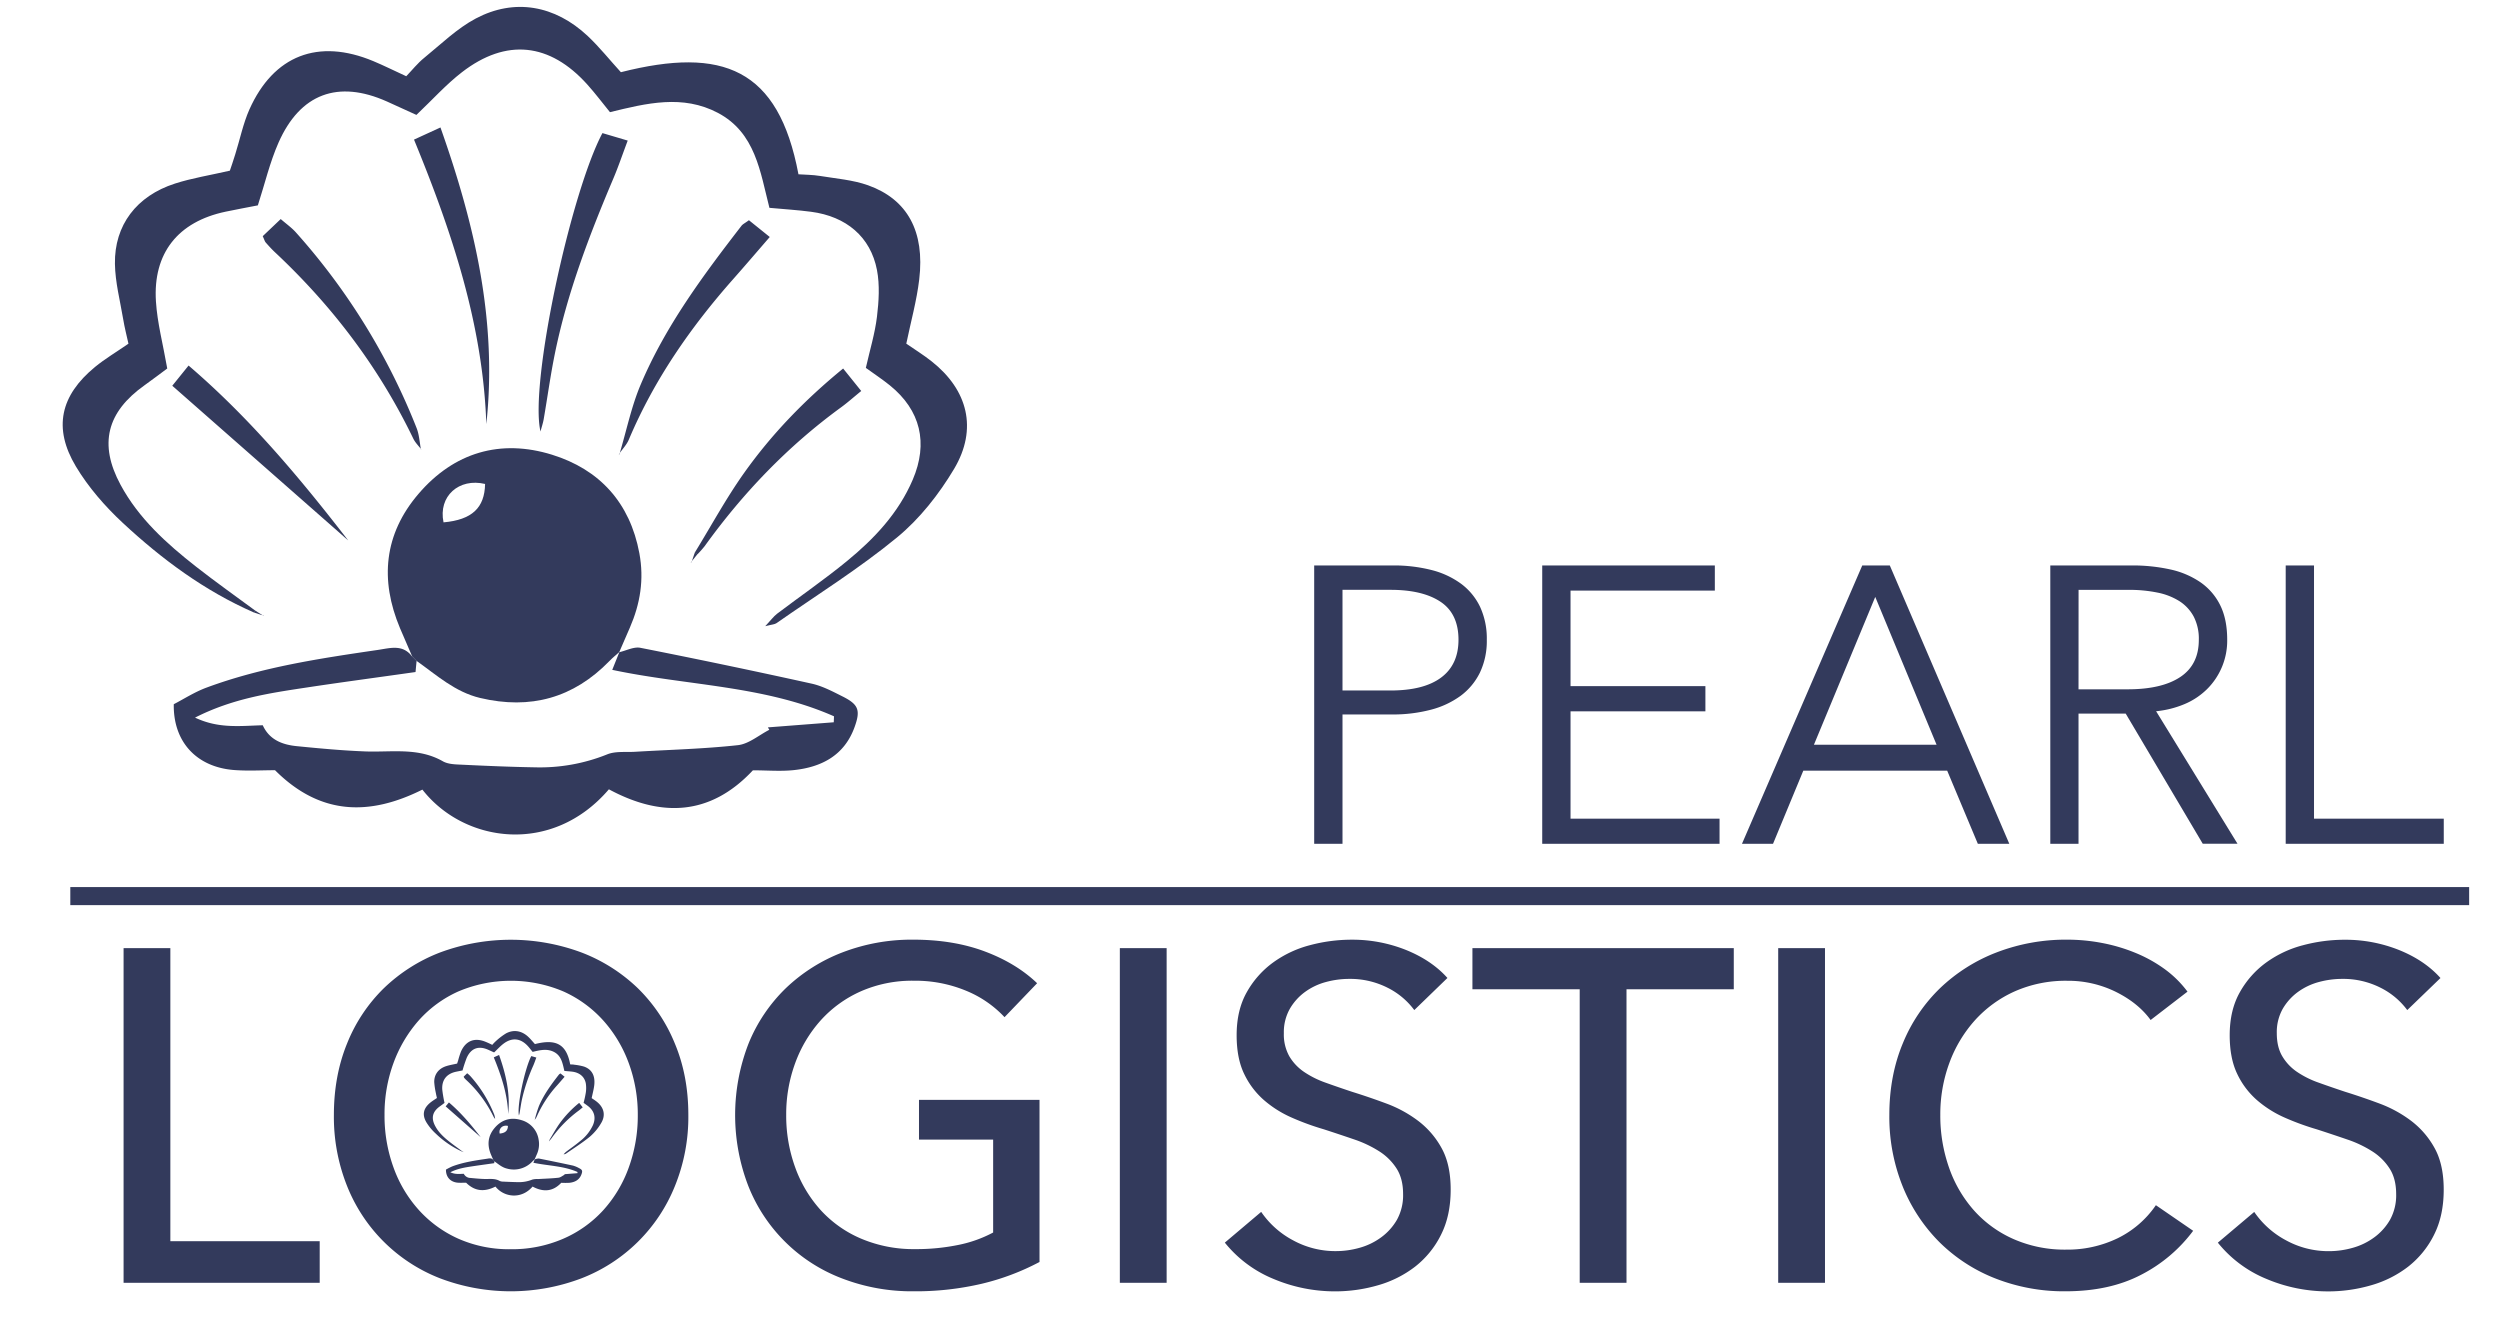 <svg id="Layer_1" data-name="Layer 1" xmlns="http://www.w3.org/2000/svg" viewBox="0 0 1417.32 746.52">
                            <defs>
                                <style>.cls-1{fill:#333a5c}</style>
                            </defs>
                            <path class="cls-1" d="M144 347.26c-28-12.26-52.22-30.21-74.36-50.79C59.52 287.06 50.07 276.2 43 264.4c-13-21.76-8.79-40.2 10.92-56.4 5.55-4.55 11.8-8.25 18.9-13.15-.95-4.33-2.19-9.11-3-14-1.75-10.4-4.49-20.82-4.66-31.27-.36-21.94 12.27-38.5 34-45.5 9.63-3.11 19.76-4.7 31.16-7.32.76-2.29 2-5.78 3.06-9.31 2.66-8.47 4.44-17.32 8-25.37 13.75-30.75 39.06-40.45 70.26-27.43 5.85 2.44 11.54 5.29 18.67 8.57 3.3-3.42 6.41-7.37 10.22-10.46 9.5-7.73 18.52-16.6 29.19-22.26 22-11.65 44.91-7.51 63.47 9.91 6.81 6.42 12.6 13.75 18.81 20.52 57.78-14.64 89.38-2.16 100.67 57.88 3.84.27 8 .25 12.09.92 9.18 1.52 18.71 2.23 27.38 5.31 22.36 8 32.23 26.2 29 53.35-1.43 12.09-4.76 24-7.33 36.44 4.66 3.23 9.71 6.34 14.33 10 20.56 16.22 26.26 38.31 12.76 61-8.55 14.35-19.51 28.3-32.34 38.85-21.57 17.74-45.47 32.63-68.44 48.66-1 .66-2.38.66-6.28 1.66 3.23-3.43 4.7-5.5 6.63-7 13.21-10 26.9-19.41 39.7-29.91 15.53-12.73 29.2-27.22 37.29-46.14 8.88-20.77 4.48-39.37-13-53.5-4.25-3.43-8.82-6.44-13.59-9.89 2.27-10.07 5.15-19.43 6.31-29 1.06-8.73 1.63-18 0-26.5-3.63-18.81-17.41-30.37-37.31-33-7.54-1-15.15-1.45-23.66-2.24-5.22-20.39-7.89-42.56-29.19-53.83-20-10.55-40.45-5.49-61.21-.41-4.28-5.25-8.33-10.65-12.82-15.65-21.27-23.7-46-26.38-71.09-7-9 6.94-16.69 15.56-25.82 24.21-5.4-2.46-11.08-5.1-16.81-7.65-27.6-12.29-49.09-4.46-61.38 23.4-4.92 11.15-7.73 23.24-11.7 35.53-5.88 1.15-12.1 2.28-18.29 3.58-26.93 5.67-41.25 23.45-39.49 50.9.78 12.17 4 24.19 6.41 38-3.56 2.63-8.17 6.17-12.91 9.54-21.35 15.19-26 33.34-13.57 56.37 10.28 19.09 26.1 33.35 42.9 46.5 11 8.62 22.43 16.71 33.67 25z"></path><path class="cls-1" d="M233.77 372.36c-2.33-5.41-4.71-10.8-7-16.24-11.5-27.42-9.06-53.28 10.45-76.1 20.16-23.58 46.5-31.31 75.75-22.23 26.88 8.35 44.18 27.14 49.51 55.89 2.75 14.81.49 28.62-5.39 42.14q-3 7-6.08 14l.17-.23c-1.88 1.69-3.86 3.28-5.62 5.1-20.44 21.06-44.85 27.76-73.37 21-14.23-3.39-24.6-12.94-36-21l.19.24-2.77-2.77zm17.68-76.22c16.18-1.45 23.3-8.25 23.56-21.77-14.8-3.54-26.67 6.96-23.56 21.77z"></path><path class="cls-1" d="M351 369.78c4-.91 8.35-3.25 12.05-2.52q48.65 9.6 97.05 20.3c6.11 1.34 11.92 4.45 17.6 7.29 9 4.53 10.28 7.72 6.77 17.4-5.76 15.9-18.51 22.6-34.23 24.32-7.54.83-15.24.14-23.4.14-24.1 25.79-51.93 26.8-81.64 10.77-32.25 37.7-82.18 30.35-105.73.17-29.79 14.89-57.78 14.79-83.55-11-7.16 0-15.21.5-23.17-.1-21-1.59-34.6-15.7-34.23-37.32 5.59-2.87 11.93-7 18.84-9.51 31.25-11.54 64-16.44 96.78-21.25 7.25-1.06 14.23-3.39 19.62 3.86l-.15-.24 2.77 2.77-.19-.24c-.2 2-.39 4-.61 6.37-21.06 3-41.64 5.73-62.16 8.84-20.85 3.15-41.75 6.25-62.84 17 13.51 6.41 25.76 4.65 38.39 4.34 3.74 8.27 11.16 11.05 19.34 11.85 13.06 1.3 26.16 2.52 39.28 3 14.69.47 29.62-2.33 43.48 5.57 3.1 1.77 7.41 1.77 11.2 1.95 13.56.66 27.14 1.23 40.72 1.47a102 102 0 0041.08-7.27c4.76-2 10.66-1.21 16.06-1.54 19.41-1.16 38.9-1.62 58.21-3.75 6.18-.68 11.89-5.68 17.81-8.71l-.82-1.37 37.35-2.89c.05-1.13.09-2.26.13-3.39-39.71-17.55-83.49-17.36-125.71-26.33 1.62-4.05 2.85-7.11 4.07-10.17zM306.42 244.63c-6.34-27.31 17.29-135.8 35.12-169.17l14.33 4.24c-3 7.94-5.37 15-8.25 21.75-13.58 32.08-26 64.55-33 98.79-2.55 12.45-4.25 25.07-6.42 37.6-.43 2.29-1.2 4.53-1.78 6.79zM275.71 240.44c-1.92-56.37-19.43-108.8-41-161.29l15-6.89c19.56 55.23 32.29 110.12 26 168.18zM351.18 257.45c4-13.25 6.74-27 12.13-39.63 14-33 35.28-61.64 57.07-89.83.74-.95 2-1.51 4.21-3.14l11.81 9.51c-7.34 8.47-13.88 16.13-20.55 23.67-24.31 27.46-45 57.23-59.35 91.2-1.24 2.94-3.64 5.39-5.49 8.07zM238.81 254.77c-1.52-2-3.42-3.87-4.5-6.1-19.39-40.24-45.88-75.19-78.43-105.66-1.85-1.74-3.56-3.63-5.24-5.54-.53-.6-.73-1.49-1.69-3.58l10.2-9.7c3.15 2.74 6.18 4.86 8.58 7.54a369.11 369.11 0 0168.44 110.9c1.52 3.82 1.7 8.17 2.49 12.27zM394 313.11c9.27-15.11 17.75-30.78 28-45.19 15.51-21.78 34-41 56-59l10.26 12.75c-4.44 3.61-7.82 6.63-11.47 9.29-30.08 21.94-55.51 48.43-77.23 78.58a60 60 0 01-4.17 4.73zM197.42 306.4l-99.75-87.71 9.24-11.45c34.8 29.81 63.34 64.01 90.51 99.16zM395.33 314.27l-3.43 4.27.15.15 1.91-5.58zM149.7 349.11l-5.7-1.85.84-1 4.76 3zM351 257.3c-.19.75-.38 1.5-.14.56-.58.74-.13.16.31-.41zM238.66 254.9l.15-.13zM391.9 318.54l-.36.45.51-.3-.15-.15zM261.87 652.82a53.43 53.43 0 01-14.79-10.11 29.74 29.74 0 01-5.31-6.38c-2.59-4.34-1.75-8 2.18-11.22 1.1-.91 2.35-1.65 3.76-2.62-.19-.86-.44-1.81-.6-2.78a42.85 42.85 0 01-.93-6.22c-.07-4.37 2.45-7.67 6.77-9.06 1.91-.62 3.93-.94 6.2-1.46.15-.45.39-1.15.61-1.85a44.94 44.94 0 011.6-5c2.74-6.13 7.77-8.06 14-5.46 1.17.48 2.3 1 3.72 1.7a25 25 0 012-2.08 37.2 37.2 0 015.81-4.43c4.37-2.32 8.94-1.5 12.63 2 1.35 1.26 2.51 2.72 3.74 4.07 11.5-2.91 17.79-.43 20 11.52.76.06 1.59 0 2.4.19a31.63 31.63 0 015.45 1.05c4.46 1.59 6.42 5.22 5.78 10.62-.29 2.41-.95 4.77-1.46 7.26.93.64 1.93 1.26 2.85 2 4.1 3.23 5.23 7.62 2.54 12.13a29.83 29.83 0 01-6.43 7.74c-4.3 3.53-9.06 6.49-13.63 9.68a4.85 4.85 0 01-1.25.33 14.41 14.41 0 011.32-1.38c2.63-2 5.36-3.86 7.9-6a24.55 24.55 0 007.43-9.19c1.77-4.14.89-7.84-2.6-10.65-.85-.68-1.76-1.28-2.71-2a57.19 57.19 0 001.26-5.77 17.57 17.57 0 000-5.27c-.73-3.75-3.47-6-7.43-6.59-1.5-.2-3-.28-4.71-.44-1-4.06-1.57-8.47-5.81-10.72-4-2.1-8.05-1.09-12.19-.08-.85-1-1.66-2.12-2.55-3.11-4.23-4.72-9.16-5.25-14.15-1.4-1.79 1.39-3.32 3.1-5.14 4.82l-3.35-1.52c-5.49-2.44-9.77-.89-12.22 4.66a74.12 74.12 0 00-2.33 7.07c-1.17.23-2.4.46-3.64.72-5.36 1.12-8.21 4.66-7.86 10.13a75.2 75.2 0 001.28 7.56c-.71.52-1.63 1.23-2.57 1.9-4.25 3-5.17 6.63-2.7 11.22 2 3.8 5.19 6.64 8.54 9.26 2.19 1.71 4.46 3.32 6.7 5z"></path><path class="cls-1" d="M279.75 657.82c-.46-1.08-.94-2.15-1.39-3.23-2.29-5.46-1.81-10.61 2.08-15.15 4-4.7 9.25-6.24 15.08-4.43a13.57 13.57 0 019.85 11.13 14 14 0 01-1.07 8.39c-.4.92-.81 1.85-1.21 2.78-.37.34-.77.65-1.12 1a14.39 14.39 0 01-14.6 4.18c-2.83-.68-4.9-2.58-7.17-4.18v.05l-.55-.55zm3.52-15.17c3.22-.29 4.64-1.65 4.69-4.34-2.96-.7-5.31 1.39-4.69 4.34z"></path><path class="cls-1" d="M303.09 657.31a6.52 6.52 0 012.4-.51q9.67 1.92 19.32 4a15.64 15.64 0 013.5 1.46c1.8.9 2.05 1.53 1.35 3.46-1.15 3.16-3.68 4.5-6.82 4.84a42.22 42.22 0 01-4.65 0c-4.8 5.13-10.34 5.33-16.25 2.14-6.42 7.51-16.36 6-21.05 0-5.93 3-11.51 2.94-16.64-2.19-1.42 0-3 .1-4.61 0-4.18-.31-6.89-3.12-6.81-7.43a33.55 33.55 0 013.75-1.89c6.22-2.3 12.74-3.27 19.26-4.23 1.45-.21 2.84-.67 3.91.77v-.05l.55.55v-.05c0 .41-.07.81-.12 1.27-4.19.6-8.29 1.14-12.37 1.76s-8.31 1.25-12.51 3.38c2.69 1.28 5.13.93 7.64.87a4.27 4.27 0 003.85 2.36c2.6.25 5.21.5 7.82.58 2.93.1 5.9-.46 8.66 1.11a5.22 5.22 0 002.23.39c2.7.13 5.4.24 8.1.29a20.18 20.18 0 008.18-1.45 10.47 10.47 0 013.2-.3c3.86-.23 7.74-.32 11.58-.75 1.24-.13 2.37-1.13 3.55-1.73l-.16-.27 7.43-.58v-.68c-7.91-3.49-16.62-3.45-25-5.24.33-.8.57-1.41.81-2zM294.21 632.39c-1.26-5.44 3.45-27 7-33.67l2.86.84c-.6 1.58-1.07 3-1.64 4.33a103.32 103.32 0 00-6.58 19.67c-.51 2.47-.85 5-1.28 7.48-.09.46-.24.9-.36 1.35zM288.1 631.56c-.38-11.22-3.87-21.66-8.16-32.11l3-1.37c3.88 10.99 6.42 21.92 5.16 33.48zM303.12 634.94a75.75 75.75 0 012.42-7.89c2.79-6.56 7-12.27 11.36-17.88a5.12 5.12 0 01.84-.62l2.35 1.89c-1.46 1.69-2.76 3.21-4.09 4.71a66.28 66.28 0 00-11.82 18.16 9.84 9.84 0 01-1.09 1.6zM280.75 634.41a7.83 7.83 0 01-.89-1.21 70.66 70.66 0 00-15.61-21c-.37-.34-.71-.72-1.05-1.1a5.4 5.4 0 01-.34-.71l2-1.94a18.69 18.69 0 011.7 1.51A73.39 73.39 0 01280.23 632a13.13 13.13 0 01.49 2.45zM311.64 646c1.85-3 3.53-6.12 5.57-9a60.49 60.49 0 0111.15-11.75l2 2.54c-.88.72-1.56 1.32-2.28 1.85a69.38 69.38 0 00-15.38 15.64 12.26 12.26 0 01-.83 1zM272.51 644.69l-19.85-17.46 1.84-2.23c6.93 5.88 12.6 12.69 18.01 19.69z"></path><path class="cls-1" d="M311.91 646.26l-.68.85.38-1.11zM263 653.19l-1.14-.37.17-.19.95.6zM303.09 634.91v.11l.06-.08zM280.72 634.44zM311.23 647.11l-.07.08.1-.06-.03-.02zM39.86 502.92h1359.97v10.21H39.86zM96.58 703.66h84.67v23.58H70.06v-189.7h26.52z"></path><path class="cls-1" d="M390.24 632.12a104 104 0 01-7.63 40.33 93.35 93.35 0 01-52.92 52.25 112.91 112.91 0 01-80.25 0 92.93 92.93 0 01-52.65-52.25 105.62 105.62 0 01-7.5-40.33q0-22.23 7.5-40.59a91.19 91.19 0 0120.9-31.35A95.09 95.09 0 01249.44 540a115 115 0 0180.25 0 95 95 0 0131.89 20.23 92.79 92.79 0 0121 31.35q7.67 18.31 7.66 40.54zm-28.66 0a84 84 0 00-5.1-29.34A74.46 74.46 0 00342 578.53a67.6 67.6 0 00-22.64-16.47 76.35 76.35 0 00-59.48 0 66.39 66.39 0 00-22.51 16.47 75.9 75.9 0 00-14.33 24.25 84 84 0 00-5.04 29.34 85.89 85.89 0 005.09 29.75 72.48 72.48 0 0014.47 24.24A67 67 0 00260 702.32a71 71 0 0029.47 5.9 72.91 72.91 0 0029.74-5.9A66.4 66.4 0 00342 686.11a72.48 72.48 0 0014.47-24.24 85.9 85.9 0 005.11-29.75zM569.5 576.66a61.94 61.94 0 00-21.84-15 75.11 75.11 0 00-29.61-5.66 72.33 72.33 0 00-30 6 67.33 67.33 0 00-22.77 16.47 74.46 74.46 0 00-14.47 24.25 84 84 0 00-5.09 29.34 85.89 85.89 0 005.09 29.75 72.48 72.48 0 0014.47 24.24 65.8 65.8 0 0023 16.21 76.19 76.19 0 0030.55 5.9 118.24 118.24 0 0024.65-2.41 71.89 71.89 0 0019.56-7v-52.69H521v-22.51h68.33v91.9a137.64 137.64 0 01-32.69 12.33 164.06 164.06 0 01-38.59 4.29 110.19 110.19 0 01-40.86-7.37 92.35 92.35 0 01-52.92-52.25 111.91 111.91 0 01.14-80.92 91.81 91.81 0 0121.16-31.35 96.38 96.38 0 0132-20.23 109.46 109.46 0 0140.2-7.23q22.77 0 40.59 6.7t29.61 18zM661.4 727.24h-26.53v-189.7h26.53zM801.8 572.64a42.34 42.34 0 00-15.27-12.73 46.85 46.85 0 00-21.7-4.95 50.6 50.6 0 00-13 1.74 35.82 35.82 0 00-11.92 5.62 31.07 31.07 0 00-8.71 9.68 26.92 26.92 0 00-3.35 13.8 25.23 25.23 0 003.08 13 27.79 27.79 0 008.31 8.85 53.09 53.09 0 0012.32 6.16q7.1 2.55 15.14 5.22 9.64 3 19.56 6.7a70.13 70.13 0 0118 9.92A48.78 48.78 0 01817.34 651q5.1 9.25 5.09 23.45 0 14.73-5.49 25.59a52.41 52.41 0 01-14.6 18 62.25 62.25 0 01-21 10.58 87.18 87.18 0 01-24.52 3.49 89.56 89.56 0 01-34.7-7 68.83 68.83 0 01-27.73-20.63L715 687.05a50.47 50.47 0 0018 16.08 49.92 49.92 0 0024.38 6.16 49.14 49.14 0 0013.4-1.88 37.46 37.46 0 0012.19-5.89 32.35 32.35 0 009-10 28.74 28.74 0 003.48-14.6q0-8.58-3.61-14.33a32.15 32.15 0 00-9.78-9.79 65.12 65.12 0 00-14.34-6.83q-8.17-2.8-17.28-5.76a147.54 147.54 0 01-18-6.56 62.08 62.08 0 01-15.81-9.92 45.73 45.73 0 01-11.26-14.87q-4.29-8.84-4.28-22 0-14.21 5.76-24.38a52.41 52.41 0 0115-16.88 62.37 62.37 0 0120.9-9.78 91.54 91.54 0 0123.45-3.08 81.79 81.79 0 0131.08 5.89q14.46 5.89 23.31 15.81zM922.11 727.24h-26.53V560.85h-60.82v-23.31h148.17v23.31h-60.82zM1034.64 727.24h-26.53v-189.7h26.53zM1243.36 697.77a85.16 85.16 0 01-29.2 24.78q-18 9.51-43.14 9.52a106.58 106.58 0 01-40.02-7.37 93.47 93.47 0 01-31.62-20.63 95 95 0 01-20.76-31.62 105.62 105.62 0 01-7.5-40.33q0-22.23 7.63-40.59a91.83 91.83 0 0121.17-31.35 96.28 96.28 0 0132-20.23 109.37 109.37 0 0140.19-7.23 105.09 105.09 0 0119.56 1.87 97.27 97.27 0 0119 5.63 78.78 78.78 0 0116.61 9.24 60.25 60.25 0 0112.87 12.73l-20.9 16.08q-7-9.64-19.7-15.95a61.17 61.17 0 00-27.46-6.29 71.43 71.43 0 00-29.88 6 67.7 67.7 0 00-22.64 16.47 74.81 74.81 0 00-14.47 24.25 84.26 84.26 0 00-5.09 29.34 88.72 88.72 0 005 30 72 72 0 0014.2 24.25 65.5 65.5 0 0022.51 16.21 72.11 72.11 0 0029.61 5.9 65.46 65.46 0 0029.2-6.44 56.1 56.1 0 0021.7-18.75zM1364.74 572.64a42.34 42.34 0 00-15.27-12.73 46.89 46.89 0 00-21.71-4.95 50.53 50.53 0 00-13 1.74 36 36 0 00-11.93 5.62 31.32 31.32 0 00-8.71 9.65 27 27 0 00-3.34 13.8q0 7.77 3.08 13a27.87 27.87 0 008.3 8.85 53.17 53.17 0 0012.33 6.16q7.1 2.55 15.14 5.22 9.64 3 19.56 6.7a70.46 70.46 0 0118 9.92 48.91 48.91 0 0113.13 15.4q5.09 9.25 5.09 23.45 0 14.73-5.49 25.59a52.55 52.55 0 01-14.61 18 62.16 62.16 0 01-21 10.58 87.07 87.07 0 01-24.52 3.49 89.51 89.51 0 01-34.69-7 68.87 68.87 0 01-27.74-20.63l20.63-17.42a50.5 50.5 0 0018 16.08 49.92 49.92 0 0024.38 6.16 49.2 49.2 0 0013.4-1.88 37.46 37.46 0 0012.19-5.89 32.32 32.32 0 009-10 28.74 28.74 0 003.49-14.6q0-8.58-3.62-14.33a31.93 31.93 0 00-9.78-9.79 64.9 64.9 0 00-14.34-6.83q-8.17-2.8-17.28-5.76a148.78 148.78 0 01-18-6.56 62.43 62.43 0 01-15.81-9.92 45.57 45.57 0 01-11.25-14.87q-4.29-8.84-4.29-22 0-14.21 5.76-24.38a52.32 52.32 0 0115-16.88 62.28 62.28 0 0120.9-9.78 91.52 91.52 0 0123.44-3.08 81.76 81.76 0 0131.08 5.89q14.47 5.89 23.31 15.81zM745.05 320.57h44.58a86.36 86.36 0 0121.85 2.57 48.31 48.31 0 0116.83 7.8 35.13 35.13 0 0110.81 13.15 42.78 42.78 0 013.79 18.61 41.77 41.77 0 01-3.9 18.61 36.17 36.17 0 01-10.93 13.16 49.79 49.79 0 01-16.94 7.91 84.36 84.36 0 01-21.95 2.67H761.1v73.34h-16.05zm16.05 70.89h27.2q18.93 0 28.75-7.36t9.81-21.4q0-14.71-10.14-21.51t-28.42-6.8h-27.2zM890.38 464.12h84.48v14.27H874.33V320.57h97.86v14.27h-81.81V389h76.46v14.27h-76.46zM1005.17 478.39h-17.6l68.2-157.82h15.61l67.76 157.82h-17.84l-17.38-41.46h-81.58zm23.19-56.17h69.54l-34.77-83.81zM1178.37 478.39h-16V320.57h46.36a98.38 98.38 0 0121.51 2.23 48.51 48.51 0 0117.17 7.25 34.17 34.17 0 0111.25 13q4 8 4 19.61a38.68 38.68 0 01-11.6 28.2 40.6 40.6 0 01-12.7 8.36 55.28 55.28 0 01-16 4l46.14 75.12h-19.7l-43.68-73.78h-26.75zm0-87.6h27.86q19.39 0 29.87-7t10.47-21.07a27.34 27.34 0 00-2.89-13.15 23.74 23.74 0 00-8-8.69 36.77 36.77 0 00-12.48-4.91 79.25 79.25 0 00-16.27-1.56h-28.53zM1311.88 464.12h73.56v14.27h-89.61V320.57h16.05z"></path>
                        </svg>
